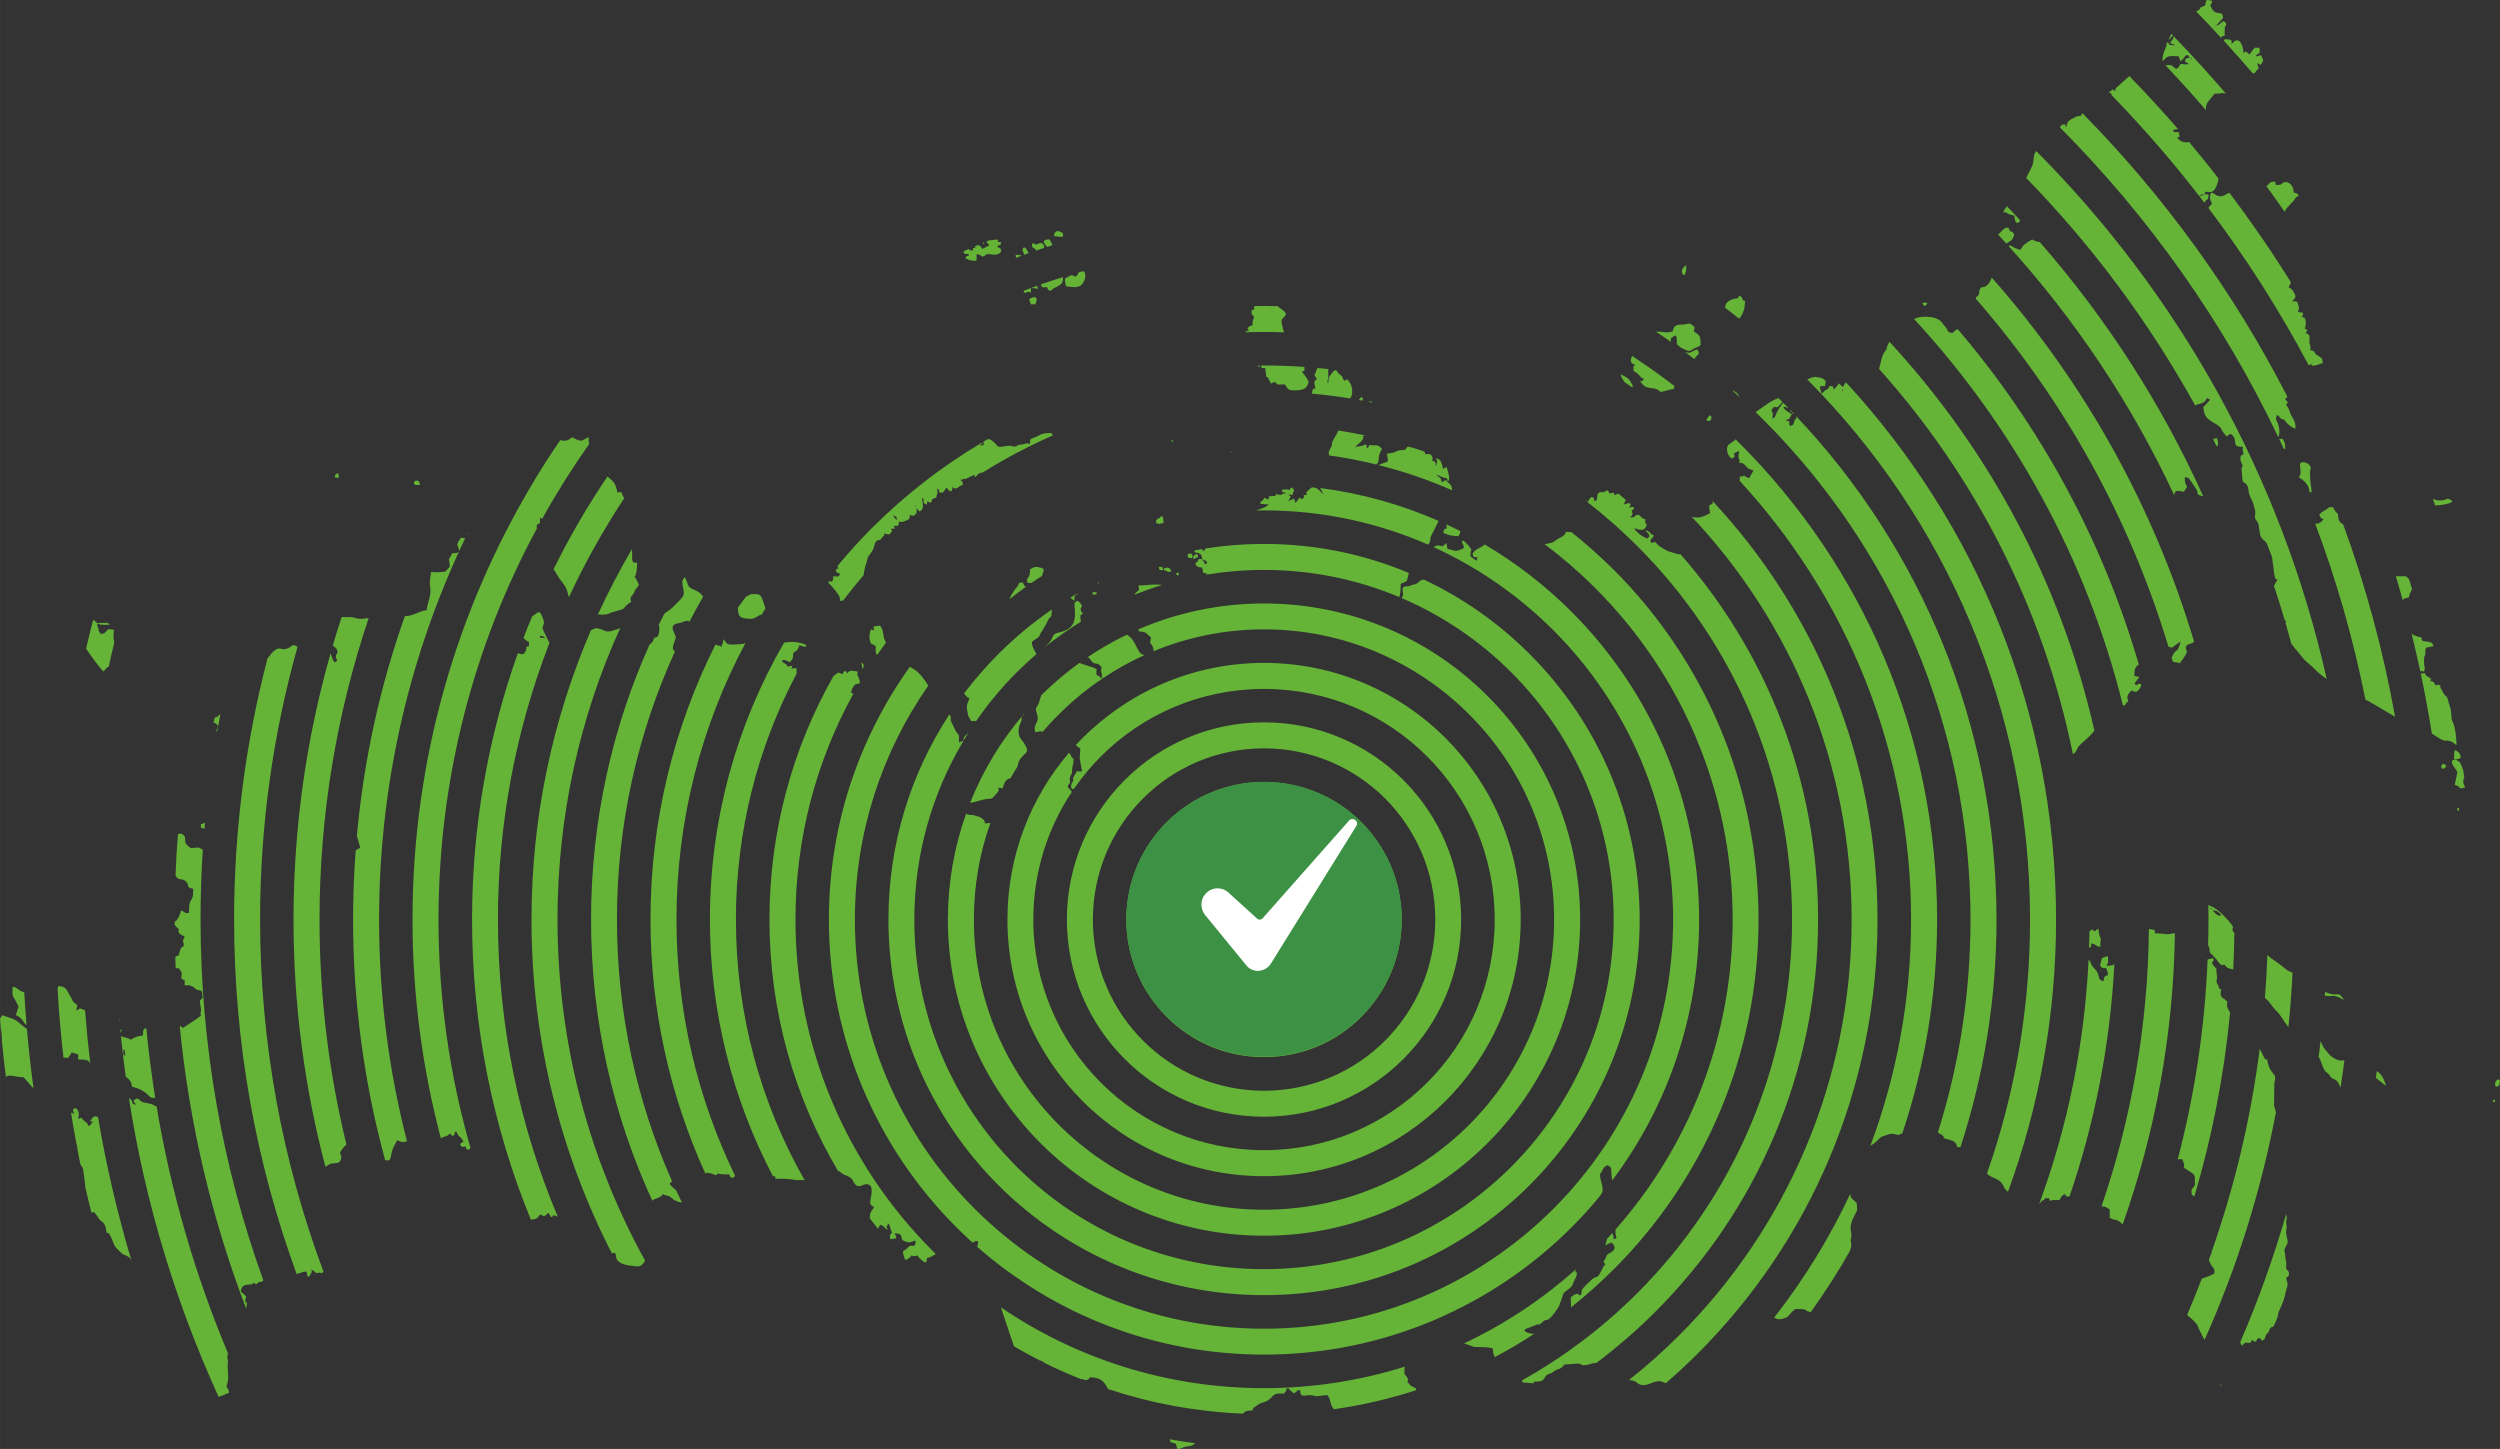 <?xml version="1.0" encoding="UTF-8"?> <svg xmlns="http://www.w3.org/2000/svg" xmlns:xlink="http://www.w3.org/1999/xlink" xml:space="preserve" width="98.62mm" height="57.158mm" version="1.1" style="shape-rendering:geometricPrecision; text-rendering:geometricPrecision; image-rendering:optimizeQuality; fill-rule:evenodd; clip-rule:evenodd" viewBox="0 0 19897 11532"><rect x="0" y="0" width="19897" height="11532" fill="#333333" stroke="none"/> <defs> <style type="text/css"> .fil0 {fill:#65B337} .fil2 {fill:white} .fil1 {fill:#3D9145;fill-rule:nonzero} </style> </defs> <g id="Слой_x0020_1">  <g id="_2100125754704"> <g> <path class="fil0" d="M772 4959c12,8 -13,0 17,9 14,5 7,3 23,4 19,2 42,0 61,0 -17,-23 -27,-13 -101,-13z"></path> <path class="fil0" d="M6862 5325c21,-24 12,-41 -7,-54 2,26 7,22 7,54z"></path> <path class="fil0" d="M19838 8771l18 0 0 -20c-26,9 -3,-4 -17,16l-1 4z"></path> <path class="fil0" d="M9337 3521c-4,-20 1,-10 -13,-21 4,19 -3,11 13,21z"></path> </g> <g> <path class="fil0" d="M8132 2035c-14,-5 -33,-7 -49,-7 1,22 2,20 6,23 14,-6 29,-11 43,-16z"></path> <path class="fil0" d="M15299 2415l19 22 23 -21c-10,-6 -9,-8 -22,-8 -8,0 -19,5 -20,7z"></path> <path class="fil0" d="M9358 4565c16,22 19,23 27,-7 -6,2 -10,2 -15,3 -13,3 -5,0 -12,4z"></path> </g> <g> <path class="fil0" d="M13386 2157c0,25 4,23 21,34 4,-19 9,-22 12,-35 2,-12 1,-33 1,-46 -13,9 -34,28 -34,47z"></path> <path class="fil0" d="M19857 8633c2,3 3,5 6,16 35,-3 26,-12 34,-48l-15 -12c-5,3 -16,12 -21,21l-4 23z"></path> <path class="fil0" d="M9263 4525l0 13c40,9 28,23 61,7 -16,-23 -20,-36 -61,-20z"></path> <path class="fil0" d="M9453 4409l0 27c15,4 15,6 34,7 4,-18 -1,-5 6,-20l-14 -20c-13,6 -7,4 -26,6z"></path> <path class="fil0" d="M10843 3161c-18,5 -11,-2 -24,17l-4 5 29 6c3,-9 3,-19 -1,-28z"></path> <path class="fil0" d="M2664 3799c26,5 7,5 34,0l-7 -34c-23,12 -20,5 -27,34z"></path> <path class="fil0" d="M9256 4538c-2,-29 -4,-26 -34,-27 6,27 2,26 34,27z"></path> <path class="fil0" d="M8747 4647c-1,-5 -2,-9 -4,-13l-8 4c4,3 8,6 12,9z"></path> <polygon class="fil0" points="19558,6451 19571,6451 19571,6431 19558,6431 "></polygon> </g> <g> <path class="fil0" d="M7852 1926l22 27 -56 28c-12,-19 -19,-27 -34,-31l-28 12 9 11 -21 1 0 20c-25,-2 -30,-2 -32,-13 -15,6 -29,13 -43,19l0 1c0,25 17,20 41,20l0 14c-24,6 -16,3 -27,20 31,17 43,20 88,21 1,-17 2,-18 2,-26 0,-24 -7,-5 4,-29 20,5 40,21 41,21 20,0 17,-13 37,-18 30,-9 41,15 91,-3 27,-11 35,-43 -6,-54l0 -13c25,-2 25,-3 27,-28 -45,-1 -15,8 -27,-20l-71 8 -10 4 -1 1 -6 7z"></path> <path class="fil0" d="M8145 2315l9 15c0,1 2,2 3,3 2,0 4,-3 5,-2 2,3 3,-6 16,-8 6,-1 13,3 27,4l0 -34c32,0 30,1 54,7 0,-9 -2,-18 -4,-26 -37,13 -73,27 -110,41z"></path> <path class="fil0" d="M8198 4531c0,97 -35,45 -20,109l32 -1c27,-19 55,-38 84,-56 6,-42 40,-59 -38,-70 -26,-4 -39,8 -58,18z"></path> <path class="fil0" d="M8222 2003l-4 -2 1 3 3 -1zm-33 11c-6,-2 -1,3 -13,-19 -9,-17 -8,-16 -26,-28 -10,13 -17,13 -6,41 9,22 5,19 11,18 11,-4 23,-8 34,-12z"></path> <path class="fil0" d="M18310 3751c0,28 -3,28 -14,48 29,15 69,51 79,84 13,41 -14,18 23,38 0,-41 -13,-72 -13,-149 0,-33 4,-29 6,-55 -14,-21 -26,-37 -63,-38 -38,-1 -18,41 -18,72z"></path> <path class="fil0" d="M16675 7414c-38,-27 -24,-13 -39,-6 -2,1 -4,2 -6,3 -1,44 -2,87 -4,131 21,-6 15,-3 16,-33 43,4 38,24 74,27 0,-68 11,-47 -4,-84 -8,-21 -9,-30 -9,-58 -21,5 -18,3 -28,20z"></path> <path class="fil0" d="M7818 1935c4,2 8,4 14,5 0,-4 1,-8 1,-11l-15 6z"></path> <path class="fil0" d="M12993 3085c1,-48 4,-6 -10,-36 -19,-39 -36,-45 -85,-71 6,26 17,43 32,63l2 2c20,14 41,28 61,42z"></path> <path class="fil0" d="M8245 1994l1 0c22,-7 44,-15 66,-22 -8,-63 -49,-29 -67,-25l-27 -14c-4,17 -9,21 0,34 13,18 0,-3 16,11 12,11 6,1 11,16z"></path> <path class="fil0" d="M8519 4756c6,8 16,16 32,26 0,-34 0,-47 27,-54 -1,-2 -1,-3 -2,-5 -19,11 -38,22 -57,33z"></path> <path class="fil0" d="M8306 1920c6,20 17,36 29,45 13,-4 26,-8 39,-13 0,-15 -1,-6 -20,-46 -21,0 -31,-2 -48,14z"></path> <path class="fil0" d="M19635 6412c-1,3 -1,5 1,7l-1 -7z"></path> <path class="fil0" d="M9202 4165c19,2 10,-4 21,6l0 0c13,-3 26,-7 39,-10 -2,-22 -6,-20 -6,-50l-20 0c-12,28 1,1 -22,19 -15,12 -12,11 -12,35z"></path> <path class="fil0" d="M8191 2381c4,16 7,27 14,41l34 0c28,-54 2,-74 -48,-41z"></path> <path class="fil0" d="M10920 3204c-1,-3 -2,-5 -2,-9 -16,0 -24,1 -31,2 11,2 22,4 33,7z"></path> <path class="fil0" d="M3295 3839l0 14c17,10 18,7 47,7 -1,-52 -47,-35 -47,-21z"></path> <path class="fil0" d="M9806 3598l-1 -3c-9,1 -16,2 -21,4l22 -1z"></path> <path class="fil0" d="M19429 6098c0,18 16,37 41,0 -15,-20 -5,-8 -27,-20 -4,5 -14,17 -14,20z"></path> <path class="fil0" d="M8727 4728l0 -14 -34 0c8,31 8,20 34,14z"></path> </g> <g> <path class="fil0" d="M7079 4199c1,-1 2,1 2,2l-2 -2zm75 -48l-7 -6 7 6zm-7 -6l-7 -7 7 7zm-34 -41c10,5 7,3 20,7l7 27c-17,-12 -21,-12 -27,-34zm0 0l-7 0 6 -8 1 8zm176 -75l7 14 -7 -14zm0 0l-7 0 6 -8 1 8zm292 -149l-7 0 6 -8 1 8zm-916 625c2,4 5,11 7,20 -20,5 -15,-1 -20,20 12,16 9,14 34,20 -9,33 -26,23 -55,21 -1,52 -8,43 -40,40 7,27 9,17 25,36l40 48c0,1 14,19 14,20 12,16 15,27 16,52 12,0 19,-1 24,-2l8 -10c0,-1 1,-2 2,-3 49,-64 100,-127 153,-189 4,-34 12,-68 25,-106 12,-33 -6,-19 35,-74 35,-48 19,-70 43,-92l14 -7c26,-8 6,9 28,-18 23,-29 16,1 20,-35 16,4 20,7 41,7 17,-25 28,-16 13,-47 22,1 13,0 28,6 -2,-21 0,-12 -7,-27 38,0 40,5 41,-34 18,8 37,1 54,-6 25,-10 33,-13 34,-48 18,9 7,6 34,7 24,-28 18,-13 20,-61 1,1 2,2 2,4l18 23c42,-11 29,-68 21,-102l13 0c0,35 -2,40 27,48 2,-21 0,-13 7,-27 16,10 11,14 24,9 21,-9 -14,-23 44,-37 2,-30 5,-11 9,-37 2,-13 -2,-13 -2,-37 22,16 7,7 20,34 37,-1 17,4 35,-13l19 -28c4,3 42,67 48,0 46,22 34,-9 81,-20 0,-17 3,-18 -9,-32l-7 -6c-1,-1 -3,-2 -4,-3 35,-3 7,-2 31,-8 25,-6 -5,9 24,-4 8,-3 16,-10 27,-14 16,-7 20,-8 33,-15l0 21c40,-27 19,-32 65,-39 178,-111 364,-210 558,-295 -4,-6 -7,-11 -12,-19 -51,0 -73,3 -106,23 -23,14 -22,9 -43,18 -24,10 -21,15 -21,47 -22,-5 -18,-9 -43,-2 -18,5 -5,4 -17,5 -72,6 -28,19 -68,17 -20,0 -20,-11 -54,-5 -99,16 -56,8 -118,-40 -12,-10 -24,-14 -35,-15 -12,7 -23,14 -35,21 -2,7 -1,16 4,26 -19,1 -19,3 -34,7 10,-15 1,-9 20,-14 -2,-4 -5,-7 -7,-9 -317,188 -609,416 -869,675 -97,97 -189,199 -277,305z"></path> <path class="fil0" d="M17761 7380l2 2c-1,0 -3,-1 -2,-2zm-150 -135c25,0 44,10 57,25 26,27 -12,20 -28,7 -12,-10 -21,-20 -29,-32zm0 0l-6 -7 6 7zm-6 -7l-15 -12c19,3 9,-4 15,12zm1054 1201c-30,1 -50,11 -114,-39l-40 -48c-11,-14 -11,-12 -19,-29l-17 -37c-5,42 -10,84 -15,125 6,10 11,20 15,31 5,15 6,15 11,29 25,70 28,49 62,88 14,17 -5,6 15,19 30,20 39,11 58,50 5,10 10,20 13,28 11,-72 22,-145 31,-217zm-157 -515c6,1 13,2 21,3 36,6 28,-7 71,3 31,7 36,20 62,27 -55,-82 -45,-13 -151,-63l-3 30zm-256 -182c-19,-8 -37,-16 -53,-28l-37 -30c-27,-21 -47,-35 -75,-54 -18,-12 -26,-22 -35,-30 -4,114 -11,229 -20,342 37,28 57,70 89,101 46,46 51,73 84,113 5,7 10,13 14,19 15,-143 26,-288 33,-433zm-463 -319c-4,-2 -7,-2 -12,-13 -18,-40 48,0 -83,-133 -16,-17 -30,-27 -48,-40 -29,-22 -48,-26 -64,-34 1,39 1,77 1,116 0,68 -1,137 -3,205l1 1c13,20 10,43 13,51 10,30 0,2 17,21l36 39c13,18 1,6 17,23 22,23 12,23 48,20 22,32 37,29 68,36 5,-97 8,-195 9,-292zm1126 1155l79 64c-2,-29 -30,-86 -53,-103l-18 -15c-3,18 -5,36 -8,54z"></path> <path class="fil0" d="M13312 2639c-27,2 -32,11 -67,5 -23,-4 -34,-5 -66,-5 40,27 80,54 119,82l0 -28c38,-26 48,-48 48,47 19,13 18,21 42,32 78,39 53,16 121,-10 18,-7 12,-5 26,-15 0,-86 -13,-81 -54,-108 2,-22 5,-21 6,-37 -12,-10 -25,-19 -38,-28 -22,4 -42,10 -70,10 -49,1 -58,15 -67,55zm-322 194c-7,18 -30,56 23,70l-13 14c0,59 -1,17 52,76 14,16 10,14 29,19 -7,24 -1,18 -27,20 42,79 98,42 144,73l19 15 108 -27c0,-8 0,-15 0,-22 -109,-83 -221,-163 -335,-238zm496 26c15,-41 55,-29 22,-78 -53,14 -47,39 -98,20 25,19 51,39 76,58z"></path> <path class="fil0" d="M10010 2909c2,3 4,7 6,15l14 -15 -20 0zm26 0c3,23 6,21 34,21 0,30 7,32 7,68 37,20 -3,-10 40,55l27 -14c34,28 15,22 82,20 28,42 25,48 81,48 102,0 97,-43 109,-68 -37,-69 -29,-43 -55,-81l21 -7 -1 -31c-106,-7 -213,-11 -321,-11l-24 0z"></path> <path class="fil0" d="M10484 2929c-22,74 -36,37 -1,90 -30,8 -23,33 -13,74 -29,3 -13,-7 -23,11 -3,5 -4,16 -5,29 102,9 203,22 302,38 10,-9 18,-26 18,-57 0,-35 -13,-65 -31,-85 -1,-1 -2,-3 -3,-4l-7 -6c-2,0 -4,0 -5,2 -1,2 -4,2 -4,3 -10,4 -2,15 -17,0 -15,-15 -1,-12 -16,-31 -19,-23 -9,6 -45,-47l-4 -1c-22,12 -14,6 -40,38 -13,15 -18,34 -18,63l-7 0c0,-33 7,-22 7,-48l-1 -47c1,-5 1,-9 2,-13 -30,-3 -60,-6 -89,-9z"></path> <path class="fil0" d="M772 4959c-15,-21 -15,-9 -30,-28 -20,77 -39,154 -57,231 26,41 115,166 141,183 9,-17 23,-31 40,-41 13,-63 28,-126 43,-189 -7,-32 -7,-78 -2,-102 -82,-19 -32,18 -101,34 -31,-29 -13,-28 -29,-59l-5 -29z"></path> <path class="fil0" d="M9984 2436c-12,18 16,23 -23,33 0,47 1,26 21,54 -11,22 -14,35 -14,68 -19,2 -24,3 -33,15 -12,16 -9,4 6,26 -19,2 -26,3 -30,13 49,-2 99,-3 149,-3 53,0 106,1 159,3 -5,-21 -20,-68 -20,-88 0,-38 77,-45 1,-96 -16,-11 -22,-13 -30,-24 -37,-1 -73,-2 -110,-2 -25,0 -50,1 -76,1z"></path> <path class="fil0" d="M13834 2374c-39,0 -89,21 -99,50 -7,21 -4,19 -7,24 38,29 76,58 113,88 34,-37 47,-82 47,-141 -40,-11 -1,-15 -41,-41 -11,8 -13,1 -13,20z"></path> <path class="fil0" d="M13606 3304c-15,21 -38,47 -10,47 21,0 23,-15 27,-32l-17 -15zm238 -145c-6,-21 -29,-43 -58,-53 19,18 39,35 58,53z"></path> <path class="fil0" d="M5872 4837c5,62 4,88 108,88 24,0 42,-17 75,-34 1,3 2,6 3,7 11,-18 23,-37 34,-55 -5,-20 -14,-40 -19,-58 -18,-55 -28,-57 -79,-57 -19,0 -29,6 -41,13 -26,14 -13,7 -32,29l-49 67z"></path> <path class="fil0" d="M8334 2286c14,53 42,15 50,10 46,-26 83,-31 75,-90 -59,18 -117,37 -175,57 1,3 1,6 3,9 9,21 15,14 47,14z"></path> <path class="fil0" d="M8537 2191c-17,0 -19,2 -31,9 -12,7 -18,12 -30,18 0,44 5,34 7,61 36,0 98,24 134,-22 8,-9 41,-77 4,-99 -12,3 -23,6 -35,9 -21,57 -47,24 -49,24z"></path> <path class="fil0" d="M11510 4173c0,7 4,6 4,33 -24,6 -21,7 -27,34 41,21 76,27 122,27 6,-13 12,-26 15,-39 -37,-19 -75,-37 -114,-55z"></path> <path class="fil0" d="M19544 6044c-72,6 7,77 14,102l-21 101c65,15 11,37 82,21 -5,-21 -12,-24 -14,-41 -2,-25 3,-28 8,-32 -3,-20 -5,-41 -8,-62 -3,-9 -6,-19 -11,-31 -15,-43 -25,-40 -42,-52l-8 -6z"></path> <path class="fil0" d="M19381 4022c47,-1 93,-6 136,-27 -8,-21 -2,-10 -34,-27 -52,25 -95,14 -120,3 6,17 12,34 18,51z"></path> <path class="fil0" d="M19544 6044c23,-2 25,-5 41,-14 -3,-39 -20,-46 -48,-61 -6,28 -6,32 -6,68l13 7z"></path> <path class="fil0" d="M8388 1879c23,0 74,18 74,-7 0,-26 -26,-29 -47,-34 -19,13 -25,13 -27,41z"></path> </g> <path class="fil0" d="M10060 6903c115,0 219,47 294,122 75,75 122,179 122,294 0,114 -47,218 -122,293l-1 0c-75,76 -178,122 -293,122 -115,0 -219,-46 -294,-122 -75,-75 -121,-179 -121,-293 0,-115 46,-218 121,-294l1 0c75,-75 179,-122 293,-122zm105 310c-26,-27 -64,-43 -105,-43 -41,0 -79,16 -105,43l-1 0c-26,27 -43,64 -43,106 0,41 17,78 44,105 27,27 64,44 105,44 41,0 79,-17 105,-44l1 0c27,-27 43,-64 43,-105 0,-42 -17,-79 -44,-106zm-105 -783c246,0 468,99 629,260 161,161 260,383 260,629 0,245 -99,467 -260,628 -161,161 -383,261 -629,261 -245,0 -468,-100 -629,-261 -160,-161 -260,-383 -260,-628 0,-246 100,-468 260,-629 161,-161 384,-260 629,-260zm440 449c-112,-113 -268,-183 -440,-183 -172,0 -327,70 -440,183 -113,112 -182,268 -182,440 0,171 69,327 182,440 113,112 268,182 440,182 172,0 328,-70 440,-182 113,-113 182,-269 182,-440 0,-172 -69,-328 -182,-440zm-440 -923c376,0 717,153 964,399 246,247 399,587 399,964 0,376 -153,716 -399,963 -247,247 -588,399 -964,399 -376,0 -717,-152 -963,-399 -247,-247 -399,-587 -399,-963 0,-377 152,-717 399,-964 246,-246 587,-399 963,-399zm775 588c-198,-198 -472,-321 -775,-321 -302,0 -576,123 -775,321 -198,198 -321,472 -321,775 0,302 123,576 321,774 199,199 473,321 775,321 303,0 577,-122 775,-321 198,-198 321,-472 321,-774 0,-303 -123,-577 -321,-775zm335 -335c-284,-284 -677,-460 -1110,-460 -433,0 -826,176 -1109,460 -284,284 -460,676 -460,1110 0,433 176,825 460,1109 283,284 676,460 1109,460 433,0 826,-176 1110,-460 284,-284 459,-676 459,-1109 0,-434 -175,-826 -459,-1110zm-11154 2087c-1,-27 -2,-54 -4,-74 -1,-12 -3,-21 -5,-29 -3,-28 -5,-55 -7,-83 4,-8 10,-18 19,-31 48,23 79,19 127,56 22,17 43,39 68,53 14,159 31,317 53,475l-79 -89c-40,0 -68,-10 -102,-13 -27,-3 -28,4 -39,11 -12,-91 -22,-183 -31,-276zm195 -139c-5,-2 -10,-4 -20,-19 -22,-34 -27,-40 -65,-59l22 -68c-13,-23 -21,-43 -36,-66 -18,-28 -12,-48 -12,-90 23,2 19,2 36,12 22,15 31,26 57,29 5,87 11,174 18,261zm247 -293c3,-5 5,-9 8,-16 60,2 64,32 87,70 12,18 15,29 26,48 16,27 18,11 37,38 -3,14 -19,47 5,33 0,0 11,-9 15,-12 18,8 32,10 41,17 11,143 25,284 42,425 -11,-26 -20,-35 -97,-35l0 -41c-32,-3 -21,-11 -54,-14 -7,26 -13,20 -27,43l-36 -3c-21,-183 -37,-368 -47,-553zm492 245c2,2 3,3 5,4 -2,3 -3,6 -4,9l-1 -13zm7 83l11 9c-4,8 -6,15 -8,21l-3 -30zm5 52c12,14 48,10 81,32 8,-8 -4,1 11,-9 23,-15 57,-23 84,-25 0,-49 2,-50 26,-61 18,187 42,372 71,556l-29 0c-23,-7 -42,-62 -156,-88 -3,-36 -18,-57 -42,-74l-7 -5c-15,-108 -28,-217 -39,-326zm468 -79c10,5 18,11 27,16l110 -73c18,-16 11,-11 32,-22 -9,-40 4,-20 0,-61 -2,-21 -7,-28 -8,-63l22 -19c-5,-21 -2,-43 -5,-49 -10,-16 -25,-9 -43,-18 -15,-8 -18,-18 -40,-28 -21,-9 -26,-6 -55,-6l0 -41c-20,-5 -11,-3 -27,-14 1,-62 14,-31 -20,-81l-25 0c-1,-30 -2,-60 -3,-89 6,-7 16,-12 28,-13 7,-29 10,-66 40,-74 -1,-50 -18,-28 7,-75 -31,-21 -57,-19 -47,-61 -13,-9 -24,-21 -33,-33l0 -25c21,-10 34,-38 42,-61 6,-15 5,-18 11,-30 34,18 28,27 61,20 0,-154 34,-54 34,-190 -10,-5 -27,-7 -31,-10 -15,-9 -4,-22 -23,-45 -35,-41 -63,0 -87,-54 4,-110 10,-218 19,-327 8,-2 17,-4 27,-5 38,26 28,26 30,61 1,22 27,43 45,54 67,0 51,-15 95,14l1 -1c-12,184 -18,369 -18,557 0,1008 177,1975 500,2872 -1,1 -2,2 -3,3 -23,16 -10,2 -31,10 -14,6 -1,-1 -12,8 -17,13 0,1 -11,12l-19 -15c-26,35 -90,-14 -104,69l43 39c-5,20 -7,21 -7,48l13 0c0,10 -3,32 -6,51 -271,-710 -452,-1465 -529,-2251zm197 -1565c-6,-7 -12,-10 -28,-13l0 -27c13,-3 23,-8 32,-13 -2,18 -3,36 -4,53zm14 -153c-1,-6 0,-9 1,-12l-1 12zm87 -623l-7 -4c5,-21 9,-20 14,-41 -12,-17 -12,-21 -35,-27l8 -40c23,-6 35,-17 47,-32 -9,48 -18,96 -27,144zm401 -584l4 -5c16,-16 17,-24 34,-41 60,-61 63,-16 111,-30 57,-17 40,-47 90,-16 -194,690 -298,1418 -298,2171 0,986 179,1930 505,2803l-13 12c-22,-10 -24,-5 -47,0 -6,-15 0,-3 -9,-12l-32 -22c8,18 8,-5 6,21 -2,28 2,0 -8,18 -12,21 3,15 -24,22l-8 -40c-34,0 -21,0 -45,9 -16,5 -21,5 -34,10 -322,-880 -498,-1830 -498,-2821 0,-719 93,-1415 266,-2079zm502 -40c10,29 18,60 34,72l19 -15c-28,-53 10,-47 0,-81 -5,-17 -21,-27 -35,-38 22,-76 45,-152 70,-227l79 1c31,4 56,19 102,11 12,-2 23,-3 34,-3 -253,753 -391,1560 -391,2399 0,616 74,1216 214,1789 -91,95 -26,60 -44,119 -11,35 -31,28 -69,33 -13,1 -34,12 -54,27 -166,-629 -254,-1288 -254,-1968 0,-735 103,-1446 295,-2119zm591 -296c70,0 121,-46 174,-47 6,-68 41,-119 27,-190 -8,-38 6,-81 7,-115 68,5 49,2 114,-2l35 -39c0,-34 -4,-35 -6,-61 12,-18 17,-28 27,-48 38,0 30,3 53,-12 -409,892 -636,1884 -636,2929 0,609 77,1200 222,1764 -3,1 -6,2 -9,3 -37,10 -44,-4 -71,-10 -5,20 -19,35 -27,54 -8,17 -16,45 -19,63 -7,47 -18,46 -48,40 -166,-610 -255,-1252 -255,-1914 0,-186 7,-369 21,-551 13,-8 20,-14 36,-19 -5,-21 -9,-36 -16,-58 -5,-16 -6,-27 -11,-36 55,-608 185,-1195 382,-1751zm432 -517c-2,-58 -39,-28 14,-107 14,0 26,2 34,4 -16,34 -32,68 -48,103zm63 -133l-2 -8 7 -3 -5 11zm530 -420l4 -1 0 -6c66,-111 136,-219 209,-325 7,3 16,5 28,6 33,1 44,-15 68,-28 12,8 47,28 67,27 24,-1 38,-21 62,-27 0,33 -1,38 5,52 -135,192 -261,392 -376,599 -4,-4 -9,-9 -16,-13l0 41 -4 7c-15,4 -8,3 -23,13 0,8 1,18 2,27 -500,926 -783,1986 -783,3113 0,630 89,1240 255,1818l-16 14c-30,-16 -17,5 -21,-27 -27,6 -31,9 -47,-14 12,-18 3,-14 27,-20 -12,-46 -42,-36 -54,-82l-14 0c-2,29 1,13 -14,35l-27 -21c-15,21 -36,22 -57,30 -7,3 -10,6 -13,9 -147,-556 -226,-1140 -226,-1742 0,-1275 352,-2467 964,-3485zm606 -69l1 7 -6 1 5 -8zm-18 27l6 6c50,40 58,53 74,123 34,-8 27,-11 40,21 4,9 9,16 13,23 -165,251 -313,514 -440,788 -9,-26 -13,-52 -24,-75 -17,-35 -43,-56 -61,-88 -15,-28 -28,-43 -37,-60 126,-256 270,-503 429,-738zm194 579c4,17 1,35 2,52 0,40 -1,64 40,54 -2,33 -2,89 -20,115 18,19 21,38 34,61 -12,22 -7,14 -22,33 -18,20 -7,14 -19,35 -13,25 -38,30 -20,68 -96,64 -8,45 -148,83 -18,4 -40,17 -56,19 -22,2 -42,1 -61,-2 82,-178 172,-350 270,-518zm-907 827c23,9 47,21 63,-20 13,-32 -10,-27 25,-36l0 -34c-19,-5 -32,-17 -43,-32 22,-58 45,-116 69,-172 3,-1 6,-3 9,-5 17,-8 20,-21 47,-29 1,2 2,3 3,4 1,0 3,2 4,3l8 12c6,11 2,6 6,14 35,75 3,58 6,103l42 87c5,8 9,16 12,24 -264,683 -410,1425 -410,2202 0,838 170,1637 476,2364 -10,-5 -19,-9 -39,-10 -6,16 4,9 -14,14 -9,-14 -12,-19 -20,-34l-30 24c-1,-1 -3,2 -4,3 -25,-7 -9,-7 -34,-14 -23,36 -34,38 -73,41 -302,-736 -468,-1543 -468,-2388 0,-744 129,-1458 365,-2121zm581 -182c18,-7 31,-19 54,-15 70,14 52,43 149,9 12,-3 21,-7 30,-11 -321,707 -499,1493 -499,2320 0,984 253,1909 697,2714 -14,26 -33,50 -68,46 -46,-6 -141,-9 -160,-64l-3 -10c-4,-16 3,-18 -7,-29 -9,-9 -17,-6 -25,2 -410,-797 -641,-1701 -641,-2659 0,-818 169,-1597 473,-2303zm467 113c13,-8 22,-15 30,-35 16,-40 4,-7 29,-25 18,-13 19,-53 19,-83 -3,-4 -5,-7 -7,-9 16,-32 31,-63 47,-94 40,-30 28,-13 83,-66l20 -21c77,-72 47,-73 40,-156 -1,-4 -1,-10 -1,-16 6,-10 12,-21 18,-31 2,2 4,5 7,8 1,1 15,39 16,40 5,14 5,21 16,31 11,12 44,24 62,33 18,10 36,27 47,44 -38,65 -74,132 -109,199 -17,-9 -25,-11 -56,4 -24,12 -72,3 -78,42 -3,21 13,39 19,57 12,31 2,37 -6,60 -19,52 -11,60 6,73 -296,651 -462,1373 -462,2135 0,741 157,1446 439,2083 -3,2 -7,5 -11,9l-9 11c14,20 34,36 53,52 14,32 30,64 45,96 -20,2 -53,-14 -67,-23 -1,-1 -2,-2 -3,-3 -51,-42 -29,-15 -82,-40 -17,31 -52,31 -81,47 1,6 2,12 3,17 -317,-684 -493,-1446 -493,-2249 0,-780 166,-1522 466,-2190zm525 -1l19 10c23,5 2,-8 29,11 3,-40 13,-9 13,-61 45,32 -5,51 146,38 8,-1 19,-3 30,-6 -350,656 -548,1404 -548,2199 0,731 168,1424 467,2040 -10,9 -6,10 -27,16 -20,-15 -8,-5 -20,-28 -41,0 -55,1 -89,-7l-20 14c-20,-11 -43,-19 -74,-20 -2,3 -4,6 -6,9 -281,-617 -438,-1302 -438,-2024 0,-788 187,-1532 518,-2191zm545 -13c35,-7 80,-8 108,-2 28,6 59,9 73,29 -24,11 -35,-1 -61,-7 -3,31 -22,48 -47,61 -2,45 2,41 -28,75 -24,-12 -38,-25 -61,-14 8,22 -2,7 24,24 18,13 12,3 17,24 21,-1 25,-3 42,-7l-8 27c19,-9 13,-7 41,-7l0 41 1 0c-309,585 -484,1252 -484,1960 0,755 199,1464 548,2076l-3 -1c-29,-9 -37,3 -72,-3 -49,-9 -106,-10 -160,-10l0 -20c-8,0 -14,1 -18,1 -320,-611 -502,-1306 -502,-2043 0,-803 215,-1556 590,-2204zm394 265c13,-10 25,-19 38,-28 12,6 22,8 34,14 12,-23 0,-13 20,-27 9,6 1,-1 11,9l10 11c12,-35 52,-16 81,-14 -9,38 -5,17 8,53 5,14 8,24 9,30l-9 14c-11,1 -30,-4 -44,23 -11,18 -16,27 -18,50 11,3 16,4 18,6 -294,533 -461,1146 -461,1798 0,1030 417,1962 1092,2637 8,8 17,16 25,25l-44 24c-46,12 -15,2 -33,41 -36,-3 -9,4 -25,-9 -12,-10 -30,-19 -43,-45 -23,5 -25,11 -48,0 -10,15 -6,12 -24,23 -17,12 -5,9 -29,11l-1 -2c-3,-34 -14,-21 -14,-66 8,-5 21,-13 29,-19 9,-7 12,-14 21,-20 30,-18 39,18 49,-26 10,-47 -29,12 -77,-11l-28 -12c-10,-44 -8,-53 -61,-54 8,15 11,17 13,40 -30,1 -21,5 -47,7 -4,-41 -9,-21 13,-54 -14,-21 -11,-59 -34,-75 -2,32 8,12 -13,27 11,16 8,7 13,27 -26,-14 -27,-26 -54,-40 -20,14 -8,4 -20,27l-7 0c-22,-27 -43,-55 -64,-82 11,-6 -8,-24 21,-62 10,-13 9,-13 16,-26 -38,-10 -32,-36 -27,-68 2,-17 26,-101 -22,-111 -45,-10 -74,50 -114,-18 -11,-18 -8,-23 -30,-38 -23,-15 -47,-18 -67,-34 -9,-8 -7,-8 -18,-16 -3,2 -5,4 -6,5 -349,-588 -549,-1274 -549,-2006 0,-705 185,-1367 510,-1939zm348 -168c-4,-2 -7,-6 -9,-12 -6,-12 -3,-43 -3,-58 -19,-13 -20,-11 -40,-21 -8,-32 -14,-45 -8,-75 8,-42 8,-44 35,-26 -2,-19 -3,-19 -7,-33l54 -8c20,30 19,29 26,69 7,46 9,35 21,67 -24,32 -46,64 -69,97zm260 94c12,8 20,14 36,23 33,19 81,78 110,128 -368,528 -584,1169 -584,1862 0,899 364,1713 954,2302 589,589 1403,954 2302,954 899,0 1713,-365 2303,-954 589,-589 953,-1403 953,-2302 0,-900 -364,-1714 -953,-2303 -275,-274 -598,-500 -956,-663 46,-12 13,-19 73,-5 2,-1 4,-2 4,-3l30 -24c0,27 3,28 7,47 67,16 62,29 129,-6 -1,-48 -12,-13 -14,-61 23,6 27,16 43,32 16,16 20,24 32,42 -10,21 -7,25 -7,55 16,10 31,22 47,33l8 -27c-19,-1 -19,-3 -34,-6 -3,-28 -1,-13 -7,-21 31,-47 50,-38 88,-67 4,-3 7,-6 10,-9 253,149 486,330 693,537 626,627 1014,1492 1014,2449 0,779 -257,1498 -692,2076 -4,-30 -7,-58 -9,-101l-26 -21c-21,11 -29,12 -40,35 -24,52 -21,21 -21,46 0,43 20,67 20,116 0,29 -11,28 -17,43l-1 2c-72,88 -148,172 -228,252 -627,627 -1493,1014 -2449,1014 -875,0 -1674,-324 -2284,-859 6,-10 8,-23 8,-45 -40,0 -21,8 -45,12 -43,-40 -86,-80 -128,-122 -626,-626 -1014,-1492 -1014,-2448 0,-751 239,-1446 645,-2013zm314 380c4,5 8,9 9,14 5,18 -1,26 5,43l40 81c18,28 27,17 22,62 -4,37 7,16 37,9 -249,416 -392,903 -392,1424 0,768 312,1464 815,1967 504,504 1200,815 1968,815 769,0 1464,-311 1968,-815 503,-503 815,-1199 815,-1967 0,-769 -312,-1465 -815,-1968 -249,-249 -545,-451 -873,-591 4,-7 8,-13 9,-16 13,-30 -19,-61 14,-75 16,-6 24,1 46,-7 20,-8 -9,-1 20,-8 13,-4 6,1 22,-5 28,-11 32,-34 65,-36l0 -1c315,148 600,350 843,593 541,541 876,1288 876,2114 0,825 -335,1573 -876,2114 -541,540 -1288,875 -2114,875 -825,0 -1573,-335 -2114,-875 -541,-541 -875,-1289 -875,-2114 0,-603 178,-1164 485,-1633zm113 208c1,-32 4,-28 22,-45 9,-9 16,-17 22,-25 -15,23 -30,47 -44,70zm59 -94c4,-6 8,-13 13,-20l-13 20zm41 -61l-39 0c-27,-41 -24,-39 -33,-90 -3,-21 -3,-38 4,-54l15 -39c-21,-3 -29,-18 -43,-38 84,-110 175,-215 273,-313 131,-131 274,-250 427,-355 -3,17 -5,35 -5,54 -26,18 -23,28 -39,57l-32 56c-47,63 8,29 -85,91 1,44 24,71 37,98 -54,46 -106,95 -157,145 -119,119 -227,249 -323,388zm263 -968l20 -40c9,-15 4,-4 11,-16 6,-9 4,-9 7,-13 13,-22 32,-28 40,-62 18,-2 15,-1 27,-7l20 34 10 2c-46,33 -91,67 -135,102zm120 908l0 7 -22 19c12,52 -38,57 -19,148 4,21 24,39 37,58 63,95 -3,70 -40,152 -8,20 -9,28 -8,35 -20,31 -39,63 -57,95 -10,3 -20,5 -32,16 -19,18 -24,41 -30,66 -18,-2 -19,-4 -34,-7 0,26 5,23 -8,39 -62,73 -34,39 -118,58 -38,9 -62,21 -100,24 104,-261 250,-501 431,-710zm-463 797c27,17 37,2 80,18 27,9 24,4 47,20 17,13 20,14 23,39 24,0 32,-3 44,-5 -86,241 -132,500 -132,771 0,637 258,1215 676,1633 418,417 995,676 1633,676 638,0 1215,-259 1633,-676 418,-418 676,-996 676,-1633 0,-638 -258,-1215 -676,-1633 -418,-418 -995,-677 -1633,-677 -311,0 -608,62 -879,174 -1,-36 -8,-40 -28,-69l8 -40 -39 -35c-16,-11 -32,-13 -56,-13l-8 -16c307,-133 646,-207 1002,-207 695,0 1324,281 1779,736 456,456 737,1085 737,1780 0,694 -281,1323 -737,1779 -455,455 -1084,737 -1779,737 -695,0 -1324,-282 -1779,-737 -455,-456 -737,-1085 -737,-1779 0,-296 51,-579 145,-843zm819 -485l12 15c9,16 5,25 24,31 0,28 0,41 -8,61l-4 38c6,29 -28,37 -15,91 -9,14 -13,19 -21,34l35 41c-194,291 -307,641 -307,1017 0,507 206,966 538,1298 332,332 791,537 1298,537 507,0 966,-205 1298,-537 333,-332 538,-791 538,-1298 0,-507 -205,-966 -538,-1299 -332,-332 -791,-537 -1298,-537 -507,0 -966,205 -1298,537 -79,79 -150,165 -213,256l-19 5c-3,-16 -10,-24 -2,-43 9,-23 5,-2 10,-16 14,-37 -19,-5 33,-83l41 0 -16 -86c-7,-20 2,-63 2,-97 -20,-11 -15,-6 -32,-22l-4 -4c17,-19 35,-37 54,-56 369,-369 880,-598 1444,-598 564,0 1075,229 1445,598 369,370 598,881 598,1445 0,564 -229,1074 -598,1444 -370,370 -881,598 -1445,598 -564,0 -1075,-228 -1444,-598 -370,-370 -598,-880 -598,-1444 0,-507 184,-971 490,-1328zm-210 -166c-2,-1 -5,-2 -8,-3 -20,-5 -23,4 -51,5 -19,-78 39,-66 14,-144 -17,-54 -7,-40 12,-81 4,-9 6,-19 10,-30 6,-14 7,-26 11,-37 94,-94 196,-181 305,-259 45,19 97,28 136,49l0 47c39,11 15,22 51,26 -126,84 -244,181 -351,288 -45,44 -88,91 -129,139zm20 -677c11,-13 21,-21 34,-35 34,-34 13,-66 71,-78 145,-30 138,-112 128,-232l6 -8c1,-1 2,-3 3,-3 11,-12 2,-3 11,-10 27,8 26,19 41,41 -19,27 -12,34 6,61l-20 14c0,26 3,36 5,50 -99,61 -194,128 -285,200zm465 247l-15 -2c11,-48 -14,-23 0,-82l-10 -11c-9,-9 -2,-3 -11,-10 -16,-12 -9,-6 -23,-8 -23,-4 -27,-6 -42,-28 -15,-21 -18,-20 -25,-24 99,-67 204,-127 312,-179 5,4 11,9 18,13 40,27 69,118 90,135 9,8 20,13 31,15 -114,52 -222,112 -325,181zm249 -663l-1 -6 35 -32c-1,-18 -3,-18 -7,-34 59,0 123,-14 182,-5l8 1c-74,22 -146,48 -217,76zm568 -158l1 -2 8 -7c-19,-1 -19,-3 -33,-7l-8 -40c-34,-8 -46,-2 -54,-34 20,-28 3,16 27,-34l27 0c-4,-19 4,-49 -61,-54 0,-7 1,-12 2,-16 19,-4 38,-7 58,-10 2,2 5,7 8,19 8,-6 15,-14 21,-24 151,-24 306,-36 464,-36 409,0 798,82 1153,231 -2,9 -5,17 -11,46 -6,31 -26,26 -54,41 0,58 -5,87 -11,105 -331,-139 -695,-216 -1077,-216 -156,0 -310,13 -460,38zm396 -511c36,-12 88,-29 101,-47l-68 -7c8,-29 5,-9 27,-34 1,-2 6,-12 7,-14l27 14c1,-1 3,-3 4,-3l6 -11c5,-11 -22,-13 51,-13l0 -14c20,0 36,6 45,4 22,-6 -7,-10 37,-10l0 -7c-26,0 -24,-5 -34,-21 10,-4 47,-9 67,0 6,-19 -1,-9 16,-21l18 21c-8,32 -10,6 -13,41 -16,-3 -16,-5 -34,-7 1,1 3,3 4,3l16 18c-1,1 -2,2 -3,3l-17 31 43 -19c0,-2 3,-1 4,-2 4,16 6,16 7,34 17,-11 23,-24 34,-41 16,6 9,-4 14,14 31,-21 26,-6 20,-34 70,-6 -30,5 69,-64l7 1c6,21 -6,-1 18,4 16,4 8,4 21,12l19 15c1,1 1,3 2,4 17,21 9,12 20,15l-22 -40 -2 -4c331,43 648,132 943,262l-64 128c0,30 -8,47 -19,61 -400,-175 -842,-273 -1307,-273 -21,0 -43,1 -64,1zm579 -439c9,-21 -4,-6 0,-27 1,-5 15,-31 17,-36 26,-49 -10,-6 25,-70 13,-24 27,-41 34,-65 74,12 147,25 219,40l0 0c-53,6 8,-1 -39,50 -16,17 -31,23 -42,39 84,0 87,-48 88,13 18,-12 14,-3 20,-27 45,10 71,-13 102,34 -37,55 -18,74 -32,104 -15,32 15,-24 -8,12 -3,4 -4,3 -5,6 -124,-31 -250,-55 -379,-73zm395 77c12,-3 19,-7 34,-13 29,-11 18,-2 42,-18 0,-31 -6,-27 -6,-61 17,-1 28,-2 36,-4 10,-1 19,-4 31,-10 31,-13 32,-13 74,-14l21 -26c20,1 25,4 26,4 36,11 72,22 107,34 4,6 7,13 10,23 43,-11 64,10 54,54 30,3 12,-8 23,10 7,10 4,11 4,24l7 0c0,-48 18,-18 -7,-55 18,2 19,1 31,11 16,13 3,-1 13,20 9,21 9,34 17,51l27 -14c15,61 33,97 7,116 -1,-19 0,-15 -7,-28 -39,-3 -49,-19 -81,-27 19,26 37,15 41,61l34 -20c7,26 49,25 49,83 -188,-83 -384,-150 -587,-201zm1324 630c29,-6 62,-9 80,-25 27,-24 79,-33 90,-73 19,0 33,1 43,2 118,94 230,194 337,300 712,712 1152,1697 1152,2784 0,1087 -440,2071 -1152,2783 -108,107 -221,208 -340,303l-3 -77c1,-1 3,-3 3,-4l8 -6c64,-54 58,22 73,-21 8,-26 -3,-23 16,-46 18,-21 41,-40 61,-61 37,-38 49,-13 70,-52l21 -40c13,-23 3,-17 23,-32l-14 -27c28,-31 14,-43 41,-61 16,-10 47,-22 47,-47 0,-17 -14,-41 -33,-41 -2,0 -22,16 -41,21 5,-12 9,-32 13,-50 15,-16 29,-31 43,-47 8,11 11,37 12,49 37,-10 13,-15 13,-54 0,-16 1,-22 2,-25 579,-657 931,-1520 931,-2465 0,-1030 -418,-1963 -1093,-2638 -126,-126 -261,-243 -403,-350zm325 -347l8 -2 0 8 -8 -6zm15 12c14,-14 15,-28 33,-41 22,11 20,1 21,34 44,-12 7,-50 40,-69 15,-9 20,1 37,-4 6,-2 25,-12 31,-15l14 27c15,-4 15,-6 34,-7 3,13 1,11 6,20 14,-7 23,-11 31,-12 20,16 39,33 59,50 -5,12 -11,18 -15,37 10,-5 27,-10 43,-12l10 8c-2,12 -8,19 -12,31 18,-9 13,-7 39,-7l1 1c-6,23 -2,15 -20,26 6,14 13,29 -3,45l-10 10c64,0 18,-20 74,-21 7,18 -3,2 9,12 20,16 12,19 39,22 0,8 -1,25 1,32 6,19 -2,0 6,7 1,0 3,2 3,1 0,-1 2,0 3,1 -20,75 -72,34 -102,34 21,31 71,72 108,80l14 -19c-7,-27 -19,-26 -33,-48 46,11 31,31 67,41 -8,31 -24,23 -26,42 -3,28 21,14 40,12 24,36 65,52 97,72l88 26c6,-1 10,-2 13,-2 682,776 1096,1794 1096,2909 0,1217 -494,2320 -1292,3118 -147,148 -306,285 -473,411 -42,-3 -82,30 -120,13 -13,-5 0,-9 -33,-8l-102 7c-30,45 -50,28 -90,60 -18,14 -12,7 -32,15 -44,14 -25,59 -88,61 -39,1 -26,-7 -34,13 -41,0 -49,-6 -88,-6 -4,-14 -1,-13 -6,-16 339,-189 648,-424 920,-696 761,-761 1231,-1812 1231,-2972 0,-1161 -470,-2212 -1231,-2972 -125,-125 -258,-243 -398,-351zm829 115c57,22 104,-5 147,-27 -2,-27 -7,-27 -7,-61l27 -14c0,-8 1,-15 1,-21 814,873 1312,2043 1312,3331 0,1348 -546,2569 -1430,3453 -82,81 -166,160 -254,236 -3,0 -8,-2 -25,-9 -58,-25 -105,31 -166,24 -24,-3 -34,-15 -50,-26 -14,-9 -33,-10 -52,-15 141,-111 274,-230 401,-357 846,-846 1370,-2015 1370,-3306 0,-1242 -484,-2370 -1274,-3208zm380 -287c1,0 3,1 4,2l0 -34c27,-1 16,2 34,-7 15,10 20,16 41,20l34 -61c-82,-19 -50,-61 -115,-61 8,-35 8,-8 -3,-38 -13,-41 38,-76 -38,-36 7,30 13,22 -14,40 -32,-8 -49,-68 -37,-97 10,-24 49,-33 64,-56 12,12 23,23 35,35 969,969 1569,2308 1569,3788 0,596 -98,1169 -278,1705l-3 -2c-20,5 -11,3 -27,13 -23,-10 -53,-15 -76,-8l-46 16c-21,5 -32,22 -49,38 -14,13 -33,28 -52,38 209,-560 324,-1167 324,-1800 0,-1349 -519,-2577 -1367,-3495zm130 -544l108 -76c15,-10 44,-25 74,-36 9,10 18,19 28,28l4 5 -41 41c-25,-2 -19,-7 -29,-1l-16 18c0,-1 -2,3 -3,4 14,28 15,36 7,68 38,-11 11,-25 77,-113 5,-6 8,-9 11,-12 12,13 25,25 37,38l-3 5c-15,-10 -16,-15 -34,-7 19,28 30,29 68,55 -4,5 -6,9 -10,17 -25,48 -13,4 -37,37l27 0c0,28 -3,22 7,41 23,-13 25,-9 29,-26 9,-38 15,-25 18,-35 1,-3 2,-9 2,-17 987,1044 1593,2454 1593,4005 0,632 -101,1241 -287,1811l-26 0c-2,-24 -15,-40 -37,-51 -9,-4 -10,-2 -21,-7l-37 -9c-42,-25 28,-1 -59,-50 169,-534 260,-1104 260,-1694 0,-1553 -629,-2959 -1647,-3977 -21,-21 -42,-42 -63,-62zm411 -260c22,-11 44,-19 61,-21 6,0 43,6 51,9 19,6 21,14 36,24 -3,16 -6,20 -6,41l-41 0c1,30 8,36 13,61 2,-1 3,-3 4,-4 0,-1 2,-3 3,-3l25 -23c23,-12 22,-5 29,-31 31,1 32,-2 34,27 18,-12 29,-30 42,-49l33 29c8,-16 15,-28 24,-37 1038,1124 1672,2625 1672,4276 0,761 -135,1491 -383,2167 -11,-15 -24,-18 -31,-37 -26,-63 -61,-61 -113,-90 -9,-6 -17,-12 -23,-19 222,-633 343,-1313 343,-2021 0,-1678 -677,-3197 -1773,-4299zm571 -84l1 -3c14,-47 18,-101 49,-141 1,-2 5,-6 6,-7 1,-1 2,-2 3,-3 4,-9 1,-2 2,-11 2,-14 10,-32 22,-51 791,856 1364,1917 1631,3094l-3 4c-31,45 -100,96 -119,118 -16,17 -19,43 -37,58 -4,3 -8,6 -12,8 -236,-1163 -780,-2215 -1543,-3066zm279 -397c17,-8 32,-13 45,-15 65,-8 148,-4 183,52l31 38c21,41 5,20 43,38 14,-9 14,-13 26,-22 8,-6 14,-9 19,-11 655,769 1152,1675 1442,2670 -25,15 -36,31 -36,90 16,4 20,7 41,7l-39 53 12 15c57,-38 50,20 0,54 -18,-4 -20,-6 -34,-13l-7 6c-26,24 -37,46 -20,82 -3,1 -11,5 -13,7 -1,1 -2,3 -3,4 -17,19 5,11 -27,23 -290,-1168 -872,-2221 -1663,-3078zm490 -163c8,-29 8,-3 23,-29 8,-14 3,-26 10,-43 11,-27 15,-13 39,-22 31,-13 43,-43 57,-72 730,827 1285,1811 1609,2895 -3,5 -9,10 -16,14 -8,4 -31,9 -35,12 -24,17 -12,41 -3,58 -10,15 -7,9 -15,26l-27 41c-16,15 -7,2 -12,21 -19,-1 -40,-7 -60,-10l-10 -32c35,-87 46,-24 70,-127 -4,2 -10,4 -13,7l-55 40c-7,-2 -17,-6 -28,-9 -312,-1035 -841,-1976 -1534,-2770zm179 -508c53,-53 48,-56 81,-57 35,74 7,-5 47,54 -13,58 -38,52 -62,74 -22,-24 -44,-47 -66,-71zm82 89c4,-1 10,-3 19,-3 26,17 39,25 75,34 7,-11 12,-17 20,-28 15,-20 51,-41 75,-54 19,11 34,18 60,20 527,603 968,1285 1302,2025 -18,-8 -37,-8 -44,-19 -8,-14 5,-13 -11,-37l-37 -57c-26,-27 -12,-38 -56,-39 0,30 4,56 20,74 -9,14 -18,27 -27,41l-39 -7c-31,-3 -36,15 -37,36 -340,-729 -787,-1397 -1320,-1986zm94 -203c-6,9 -10,15 -21,23 -28,-18 -18,-23 -27,-61 -96,-22 -31,-26 -88,-27 2,-8 14,-26 30,-48 35,37 71,75 106,113zm46 -339c4,-4 8,-10 12,-20l34 -68c16,-38 10,-41 17,-84 4,-21 10,-33 18,-41 1130,1136 1948,2583 2312,4202 -36,-25 -70,-52 -101,-84 -27,-28 -51,-43 -78,-71l-65 -78c-9,-11 -10,-11 -18,-22 -7,-10 -6,-10 -15,-19l-4 -4c-15,-57 -31,-113 -47,-170 0,0 0,1 5,-11 -4,-3 -8,-6 -11,-9 -27,-92 -56,-183 -86,-274 2,-3 4,-6 6,-11l23 -38c-20,-6 -15,0 -21,-20 -11,-32 -9,-65 -15,-101 -2,-13 -3,-13 -5,-35 -2,-36 -17,-53 -28,-88 -27,-85 -37,-51 -62,-94 -17,-30 -14,-94 -26,-116 -11,-19 -26,-25 -23,-53 3,-38 7,-27 -4,-62 -6,-20 -10,-44 -20,-62 -43,-80 -17,-84 -38,-118 -16,-28 -23,-12 -37,-38l-8 -98c6,-24 2,4 9,-24 -6,-12 -18,-36 -18,-48 -1,-34 11,-36 25,-40 -6,-26 -7,-27 -7,-61 -95,7 -35,-51 -84,-93l-11 -9c-15,8 -21,11 -34,20l-18 -23c-38,-40 1,-37 -84,-86 -60,-35 -72,-51 -83,-123l56 -60 -27 -13c-10,39 -54,46 -88,54 -1,4 -1,8 -1,12 -368,-667 -823,-1278 -1350,-1819zm269 -402c2,-3 5,-7 8,-11 13,-14 12,-11 36,-12 2,28 1,12 7,21 8,-34 10,-44 39,-62 12,-8 6,-3 19,-9 14,-8 5,-4 17,-10 15,-6 20,-7 40,-7 7,-14 11,-19 14,-22 652,662 1204,1423 1632,2258l-19 17 22 27 -14 19c17,27 14,13 26,48 19,58 54,78 48,142 -24,-6 -61,-34 -75,-53 -29,-38 -8,-8 -40,-28 -30,-19 5,-17 -34,-27 -11,45 -3,30 11,70 12,36 15,73 2,106 -438,-920 -1029,-1753 -1739,-2467zm390 -278c9,-6 18,-11 27,-23l27 14c-8,-21 -1,-20 17,-38l92 -83c133,137 262,277 387,421 -7,5 -11,5 -35,5l0 20 41 0c4,16 6,20 7,41l-20 0c13,25 42,41 74,41 8,0 15,-1 22,-3 80,96 159,193 235,292 -4,4 -1,13 -10,39 -10,32 -26,69 -62,68 -43,-1 -25,-15 -42,18l33 0c0,56 -10,29 -28,59l-4 8c-12,-16 -24,-32 -37,-48l2 1 0 -7 -6 1c-218,-282 -452,-551 -700,-806l0 -16c-11,3 -3,-1 -12,3l-8 -7zm451 -215l1 0c55,-11 53,9 84,29 23,-15 21,-16 34,-40 45,0 26,9 67,0l-17 -10c-7,-4 -11,-7 -16,-11 12,-23 4,-26 40,-27 -29,-55 -36,2 -74,27 -5,-21 -9,-19 -14,-40 -24,0 -63,-5 -85,3 -20,7 -28,26 -44,37 0,-56 15,-83 30,-119 3,-7 0,-12 4,-30l14 0c5,15 -2,12 15,19 10,3 22,2 32,2l0 -7c-20,0 -20,0 -34,-14 15,-22 24,-18 27,-51 144,148 283,301 417,457 -26,-9 -30,1 -91,1 -25,38 -78,73 -67,128 1,2 1,4 2,6 -106,-123 -214,-243 -325,-360zm61 -234c-27,8 -7,13 -37,33l22 -50 15 17zm183 -195c6,-3 13,-6 17,-9 36,-25 -16,-8 47,-36 25,-11 -5,-8 21,-46 21,0 25,3 41,7 -3,29 1,12 -14,34 9,17 14,37 31,50 16,13 42,12 64,18 10,43 13,27 -22,66l-12 14c-8,8 -6,4 -13,15 43,-11 26,-25 62,-36l19 22c-8,31 -11,6 -14,40 -1,15 0,39 0,55l-10 2c-8,2 2,-11 -11,3 -5,5 -6,8 -7,12 -65,-72 -132,-142 -199,-211zm220 233c2,-2 5,-5 7,-12 57,1 58,5 55,41l6 -8c54,-66 87,17 89,77l18 -13 29 25 41 -54 40 0 0 41c-27,14 -48,35 -11,24 15,-5 8,-4 25,-4 10,39 29,32 -7,75l-27 -14c4,16 7,27 14,41 -11,8 -26,28 -34,40 -6,0 -11,0 -15,0 -75,-87 -152,-174 -230,-259zm-123 1331l1 0c7,-17 16,-17 28,-34 -7,-23 -21,-28 -14,-68 6,-33 22,-16 39,-5 53,35 79,-3 114,-14 173,230 337,468 489,713 -2,8 -8,20 -18,39 2,1 21,13 21,13 15,12 6,5 12,15 27,46 33,43 -6,87 23,-2 21,-7 35,0 23,12 6,4 11,18 14,37 10,27 2,64 25,5 15,1 40,7 -2,29 1,12 -13,33 26,3 31,10 34,35 3,27 -3,41 -7,60 13,3 11,2 21,7l-14 27c40,11 30,32 29,62 -2,28 18,46 5,74 16,1 8,-3 23,4 21,11 9,20 37,37 32,19 41,22 41,61 -39,9 -37,20 -88,20l0 -13c-23,6 -15,9 -24,9 -233,-439 -500,-857 -798,-1251zm461 -175c23,-6 15,-35 69,-35 7,14 5,6 7,27 49,0 33,-1 61,-20 51,-16 82,38 82,81 28,2 28,9 40,27 -30,8 -25,19 -42,39 -7,9 -13,12 -20,20 -21,23 -37,38 -51,66 -48,-69 -97,-137 -146,-205zm103 2013l28 0c17,33 20,31 20,82 -4,-2 -8,-4 -13,-5 -11,-26 -23,-51 -35,-77zm286 674c23,4 46,-5 67,-36 -27,-7 -22,-11 -34,-34l6 -7c1,-1 3,-3 3,-4l15 -12c13,-9 13,-8 26,-15 33,-20 11,-23 59,-23 11,21 21,41 40,54 0,54 16,71 41,83 180,492 319,1004 413,1531 -3,-1 -5,-3 -8,-4l-136 -81c-21,-11 -28,-16 -47,-27 -15,-9 -30,-17 -45,-24 -96,-482 -230,-950 -400,-1401zm642 419c25,2 52,0 76,0 40,12 37,68 54,101 -12,23 -20,39 -27,68 -24,6 -37,3 -47,21l-1 1c-17,-64 -36,-127 -55,-191zm126 458c23,17 50,23 79,30 2,19 1,15 7,27 43,10 77,-1 88,41l-55 12c-18,15 -6,43 -11,58 -7,26 -6,-5 -9,31 -1,8 0,34 0,41 4,40 10,18 0,61 -22,-5 -17,-6 -30,-2 -22,-100 -45,-200 -69,-299zm73 318c10,-5 10,-3 33,-3 15,28 3,12 30,31 24,16 22,6 11,30 27,2 34,11 41,34 26,-6 14,-6 40,0 1,31 -2,14 9,32 12,19 14,36 31,50 17,16 5,-3 16,18 7,15 10,39 17,58 23,62 8,95 23,126 24,49 33,137 33,191 -20,-8 -20,-20 -46,-29 -47,-15 -34,7 -83,-19l-66 -42 -1 -2c-26,-159 -55,-318 -88,-475zm-1653 -1866c7,-5 16,-8 31,-9 4,15 18,59 -3,65 -9,-18 -19,-37 -28,-56zm-991 4140c6,9 13,17 20,35 19,47 45,33 61,101 5,24 11,33 39,36 1,-33 8,-41 34,-48 -1,-35 -7,-26 -13,-54 -71,0 -45,-34 -34,-81 25,-6 19,-12 47,-14 0,47 7,45 -13,75 39,0 47,-2 64,-11 -34,643 -157,1263 -357,1847 -7,0 -13,0 -19,2 -15,-11 -9,-1 -14,-20 -30,7 -32,24 -47,47 -32,0 -53,-4 -75,7 -7,-15 -2,-3 -7,-21l-34 0c-7,18 -1,6 -17,17 -18,13 -23,23 -29,30 225,-612 361,-1266 394,-1948zm480 -241c20,-2 17,5 47,6l0 27c39,0 53,3 82,6 36,5 45,-6 78,-6 -12,811 -158,1591 -416,2317 -2,-2 -5,-5 -10,-9 -11,-10 -12,-13 -27,-20 -22,-11 -17,-5 -37,-11 -19,-5 -6,-5 -29,-12l0 -67c-9,-5 -13,-7 -22,-13 -21,-15 -10,-5 -31,-10 -4,-1 -8,-2 -12,-3 237,-693 369,-1434 377,-2205zm467 241c20,-3 37,-10 40,-9 21,9 -2,24 -5,38 11,17 17,30 34,41 0,30 2,36 5,56 4,26 -3,36 -3,46 0,15 9,24 14,37 16,36 -12,11 24,30 -5,23 -12,45 6,63 5,6 13,9 23,17 10,9 8,8 19,15 -1,25 -5,24 -2,37 3,15 13,34 24,52 -48,504 -145,994 -285,1465l-12 -11c-1,0 -3,-2 -3,-3 -1,0 -3,-1 -4,-3 -13,-53 14,-46 24,-78 0,-14 1,-28 0,-41 0,-29 -4,-41 -27,-55l-61 -40c3,-32 7,-12 0,-34 -2,-7 -11,-27 -14,-34 -13,0 -25,1 -35,3 134,-511 216,-1044 238,-1592zm415 711l35 69c11,18 2,13 25,16 1,35 19,75 34,95 36,46 32,35 22,96l-2 175 15 54c-120,633 -312,1239 -568,1811 -5,-7 -10,-16 -16,-27l-31 -64c-7,-14 -5,-19 -15,-32 -16,-22 -47,-50 -77,-74 41,-96 80,-193 117,-290 38,-12 78,-26 101,-42 0,-49 -8,-33 -30,-72 -8,-16 -13,-27 -15,-36l13 -36c5,-6 10,-12 8,-24 182,-517 312,-1059 384,-1619zm210 1316c2,12 5,20 5,29 -1,20 -9,25 -2,60 6,40 -2,16 -3,50 -1,33 17,71 11,92 -4,14 -20,34 -23,46 -5,21 4,24 5,52 2,62 14,34 6,103l21 26c8,21 0,42 -20,47 15,68 17,43 -3,113 -4,14 -3,20 -7,34 -11,45 -36,92 -51,132 -7,21 -3,19 -8,40l-29 65c-16,23 -5,-2 -25,15 -11,10 -9,19 -16,32 -7,13 -12,12 -19,22 -16,26 -2,39 -39,49 -5,-20 0,-15 -20,-20 -18,12 -14,3 -21,27 -29,-2 -12,1 -34,-14 -9,36 -24,23 -52,22l-29 26c-5,-10 -9,-19 -13,-28 143,-330 265,-670 366,-1020zm-519 1352c1,5 2,10 3,15l-9 -3 6 -12zm-2950 -1514c5,18 -5,24 32,55 10,9 8,8 19,15 0,38 11,46 -2,73 -20,41 -47,83 -46,131 0,35 11,39 5,73 -2,18 -8,9 -2,39 7,41 -6,52 -9,70 -95,168 -200,331 -312,487l-9 -3c-30,-8 -11,-4 -32,-15 -21,-11 -51,-7 -82,-7 -13,9 -21,17 -32,29 -34,36 -21,34 -74,49 -26,7 -44,0 -62,-10 237,-303 441,-634 606,-986zm-2829 1300c-10,-21 -13,-24 -16,-70 -70,-16 -135,-7 -150,-12 -15,-4 -29,-10 -41,-14 -14,-4 -26,-9 -38,-13 326,-154 625,-353 891,-590 -3,8 -4,16 -5,26l14 0c-2,19 -6,33 -14,47 -27,51 -11,55 -67,95 -34,24 -27,26 -42,67 -30,83 -16,55 -57,112 -66,88 -58,37 -93,71 -46,45 -9,1 -75,33 -45,21 -56,14 -72,36 14,19 48,26 78,27 -101,67 -206,128 -313,185zm-717 76c-5,76 -6,45 20,87 11,18 5,13 2,39 42,27 -13,8 68,47l0 15c-211,68 -429,119 -654,151 -28,-39 -17,-27 -32,-77 -4,-14 -11,-23 -19,-35 -36,0 -44,4 -69,7 -32,4 -35,-5 -60,-7 -51,-4 -88,27 -88,-40 -27,2 -12,-3 -30,11l-18 16c-11,-8 -11,-8 -22,-18 -19,-17 -10,-1 -18,-23l-21 0c-2,31 -5,19 -20,41 -51,0 -70,-4 -99,30 -22,25 17,-17 -6,7 -1,1 -3,2 -4,3 -41,39 -69,22 -111,59 -19,16 -23,3 -31,36 -20,0 -37,1 -49,6 -23,9 -11,9 -29,19l-1 0c-372,-16 -731,-83 -1070,-196 -22,-34 -35,-93 -146,-93 -8,29 -42,23 -61,13l-1 4c-90,-35 -178,-74 -264,-115l0 -4 -7 0 -23 -11c-2,-2 -4,-4 -7,-6l-31 -17 -1 3c-71,-36 -140,-74 -208,-114 -5,-13 -10,-28 -15,-44l-68 -203 -21 -63c597,406 1318,643 2094,643 390,0 767,-60 1120,-171zm-1664 610c-33,18 -18,19 -70,25 -34,4 -36,19 -75,20 -7,-16 -6,-25 -13,-41 -16,-8 -25,-6 -41,-14 -4,-8 -5,-15 -8,-22 68,12 137,23 207,32zm-7700 -713c-18,41 5,34 -3,77 -5,34 8,104 1,142 -4,19 -10,21 -11,44 10,15 18,22 20,47 -39,19 -65,28 -83,33 -340,-745 -584,-1542 -714,-2377l0 0 20 15c13,20 -3,33 38,36 -14,-19 -14,-9 -20,-33 40,-29 34,-10 59,7 13,9 24,10 41,13 80,15 51,22 82,26 115,686 308,1346 570,1970zm-764 -723c-5,-8 -2,-12 -9,-25 -14,-27 -43,-34 -65,-44 -8,-4 -44,-40 -52,-49 -27,-29 -29,-71 -52,-104 -12,-18 -5,-14 -28,-20 0,-33 -5,-54 -24,-78 -2,-2 -15,-11 -19,-15 -23,-18 -33,-53 -58,-70 -8,2 -13,4 -17,6 -17,-67 -33,-134 -48,-201l-11 -96c-12,-43 4,-48 -29,-87 -9,-47 -18,-93 -27,-140 1,-5 2,-9 3,-11 -2,0 -4,-1 -5,-1 -17,-87 -32,-174 -46,-262 9,5 19,9 30,12 -10,-16 -13,-14 -13,-41 13,-3 11,-1 20,-7 29,21 29,52 20,89l10 -5c7,-4 3,-8 14,-4 23,7 -2,0 20,19 19,17 30,16 38,44 21,-6 21,-15 34,-34l-21 0c9,-17 16,-34 34,-41 14,-6 7,-1 16,1 5,1 9,2 13,2 67,396 158,784 272,1162zm-509 -1341c3,11 4,22 5,34l-5 -34zm927 1513c1,-1 2,1 2,2l0 0c0,-1 -2,-2 -2,-2zm-732 -1296l0 -7 8 6 -8 1zm257 -529l7 0 -5 8 -2 -8zm0 0l-13 0 0 -48c3,4 6,-1 11,16 4,12 2,20 2,32zm3303 -3338c27,3 29,4 41,21 -16,-4 -20,-7 -41,-7l0 -14zm5270 -610c6,3 71,27 20,41 -3,-35 -10,-13 -20,-41zm1221 -895l0 6 -8 -5 8 -1zm3459 -293l0 8c28,19 5,16 33,26 -11,-11 -22,-22 -33,-34zm413 -155c0,-17 11,-3 5,0 -1,0 -5,19 -5,0zm2849 -1547c1,-2 0,-8 10,-11 28,-8 12,2 17,4l-27 7zm-68 -1092l7 0 -6 8 -1 -8zm0 0l-7 0 6 -8 1 8zm197 -264l0 6 -8 -5 8 -1z"></path> <path class="fil0" d="M9534 4436c-2,-21 0,-13 -7,-27 -14,4 -31,11 -30,29 0,20 3,10 12,8 15,-4 -14,-5 25,-10z"></path> <path class="fil1" d="M10835 6543c-198,-198 -472,-320 -775,-320 -302,0 -576,122 -775,320 -198,198 -321,472 -321,774 0,302 123,575 321,773 199,198 473,320 775,320 303,0 577,-122 775,-320 198,-198 321,-471 321,-773 0,-302 -123,-576 -321,-774z"></path> <path class="fil2" d="M9690 7070c-71,1 -128,58 -128,130 0,29 10,57 28,81l329 402c21,27 56,44 91,44 2,0 4,0 6,0 41,-2 77,-24 99,-58l682 -1099c0,0 0,0 0,0 7,-10 5,-29 -8,-41 -7,-7 -16,-10 -24,-10 -12,0 -22,4 -30,13 0,0 0,1 0,1l-687 777c-5,6 -14,9 -23,9 -6,0 -14,-2 -19,-7l-229 -208c-23,-22 -54,-34 -87,-34l0 0z"></path> </g> </g> </svg> 